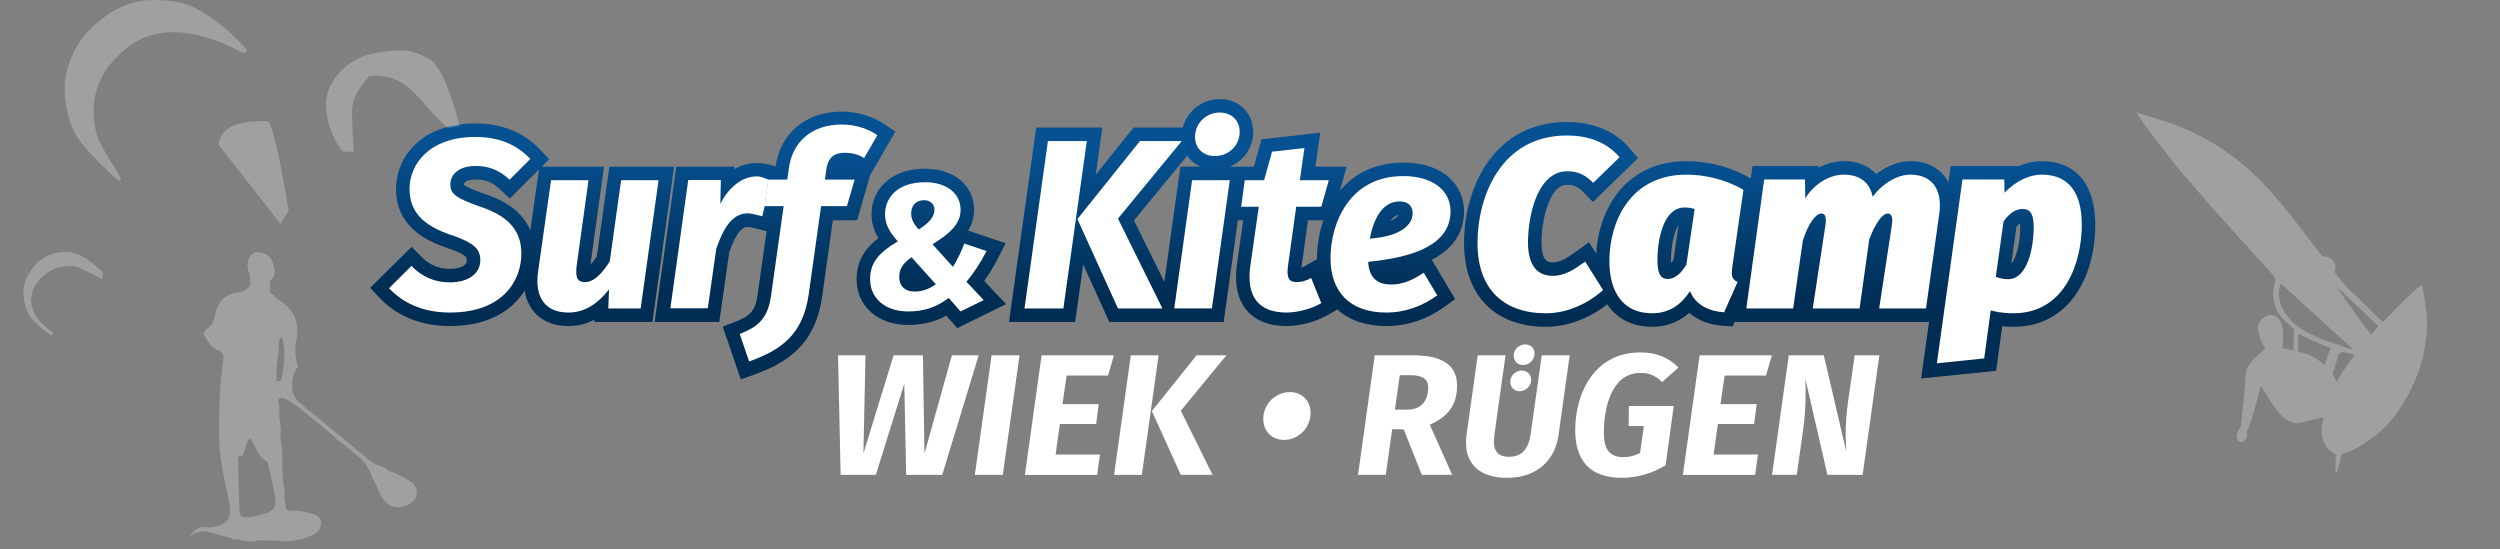 <?xml version="1.0" encoding="UTF-8" standalone="no"?>
<!DOCTYPE svg PUBLIC "-//W3C//DTD SVG 1.1//EN" "http://www.w3.org/Graphics/SVG/1.1/DTD/svg11.dtd">
<svg width="100%" height="100%" viewBox="0 0 2053 451" version="1.1" xmlns="http://www.w3.org/2000/svg" xmlns:xlink="http://www.w3.org/1999/xlink" xml:space="preserve" xmlns:serif="http://www.serif.com/" style="fill-rule:evenodd;clip-rule:evenodd;stroke-linejoin:round;stroke-miterlimit:2;">
    <rect x="0" y="0" width="2053" height="451" fill="#808080" stroke="none"/>
    <g transform="matrix(0.856,0,0,0.856,185.156,43.972)">
        <g>
            <g transform="matrix(4.479,0,0,4.479,368.296,219.949)">
                <path d="M0,-24.873L-2.693,-5.623C-3.211,-4.838 -3.672,-4.276 -4.054,-3.882L-1.149,-24.873L-14.503,-24.873L-12.896,-26.48L-14.834,-28.523C-18.364,-32.246 -23.022,-34.133 -28.676,-34.133C-40.367,-34.133 -45.691,-26.868 -45.691,-20.118C-45.691,-11.944 -39.149,-8.881 -34.205,-7.291C-30.533,-5.987 -30.533,-5.361 -30.533,-4.858C-30.533,-3.08 -33.554,-2.99 -34.159,-2.99C-36.596,-2.99 -38.553,-3.831 -40.316,-5.637L-42.35,-7.719L-51.222,1.058L-49.315,3.111C-46.71,5.917 -41.966,9.26 -34.159,9.26C-26.052,9.26 -20.836,6.02 -18.15,1.649C-17.798,3.85 -16.916,5.34 -16.079,6.3C-14.901,7.65 -12.676,9.26 -8.762,9.26C-6.807,9.26 -4.953,8.806 -3.212,7.903L-3.23,8.381L9.223,8.381L13.857,-24.873L0,-24.873ZM-16.931,-11.266C-19.216,-16.587 -24.894,-18.46 -27.119,-19.182C-29.408,-20.007 -30.767,-20.615 -31.163,-20.992C-31.163,-21.008 -31.164,-21.027 -31.164,-21.049C-31.164,-21.913 -29.503,-22.141 -28.624,-22.141C-26.529,-22.141 -24.959,-21.498 -23.377,-19.99L-21.333,-18.043L-15.078,-24.298L-16.931,-11.266Z" style="fill:url(#_Linear1);fill-rule:nonzero;"/>
            </g>
            <g transform="matrix(4.479,0,0,4.479,618.548,251.779)">
                <path d="M0,-30.192L5.393,-39.506L3.133,-41.012C0.384,-42.844 -2.732,-43.774 -6.127,-43.774C-13.728,-43.774 -19.275,-39.169 -20.263,-32.057L-20.828,-32.223C-21.766,-32.499 -22.847,-32.755 -24.386,-32.755C-26.011,-32.755 -27.615,-32.303 -29.102,-31.47L-29.092,-31.979L-41.543,-31.979L-46.178,1.275L-32.326,1.275L-30.202,-13.657C-28.515,-18.435 -27.205,-19.056 -26.248,-19.056C-25.794,-19.056 -25.458,-18.976 -24.674,-18.78L-22.201,-18.162L-24.099,-4.691C-24.591,-1.021 -25.755,0.017 -29.001,1.272L-31.594,2.275L-27.726,13.582L-24.962,12.589C-18.221,10.166 -11.779,6.453 -10.298,-4.216L-8.01,-20.504L-2.818,-20.504L0,-30.192Z" style="fill:url(#_Linear2);fill-rule:nonzero;"/>
            </g>
            <g transform="matrix(4.479,0,0,4.479,741.675,178.614)">
                <path d="M0,3.728L1.515,0.743L-6.51,-1.952C-5.728,-3.228 -5.246,-4.704 -5.246,-6.452C-5.246,-11.606 -9.55,-15.207 -15.714,-15.207C-20.336,-15.207 -23.019,-13.524 -24.456,-12.113C-26.232,-10.368 -27.21,-8.019 -27.21,-5.5C-27.21,-3.499 -26.662,-1.875 -25.736,-0.354C-28.318,1.624 -30.408,4.308 -30.408,8.473C-30.408,14.233 -25.853,18.256 -19.331,18.256C-16.335,18.256 -13.654,17.599 -11.204,16.258L-8.845,18.935L1.6,13.793L-3.082,8.821C-1.953,7.248 -0.921,5.542 0,3.728" style="fill:url(#_Linear3);fill-rule:nonzero;"/>
            </g>
            <g transform="matrix(4.479,0,0,4.479,1188.22,153.932)">
                <path d="M0,-0.621C0,-5.794 -4.03,-11.014 -13.031,-11.014C-18.629,-11.014 -23.288,-8.928 -26.6,-4.966L-25.143,-10.135L-31.836,-10.135L-30.797,-17.413L-43.38,-16.004L-45.022,-10.135L-50.201,-10.135C-47.585,-11.192 -45.657,-13.532 -45.239,-16.456L-45.235,-16.486C-44.944,-18.688 -45.522,-20.743 -46.861,-22.27C-48.189,-23.785 -50.136,-24.619 -52.345,-24.619C-56.083,-24.619 -59.336,-22.051 -60.254,-18.515L-70.8,-18.515L-78.878,-8.441L-77.468,-18.515L-91.638,-18.515L-97.465,23.119L-83.296,23.119L-81.573,10.808L-75.983,23.119L-51.483,23.119L-48.448,1.34L-47.3,1.34L-48.641,10.729C-49.228,15.013 -48.504,18.366 -46.49,20.696C-44.622,22.856 -41.814,23.967 -38.144,23.998L-38.12,23.998C-35.091,23.998 -31.727,23.099 -29.12,21.593L-27.151,20.455C-24.577,22.775 -20.967,23.998 -16.653,23.998C-12.154,23.998 -7.911,22.578 -4.041,19.776L-1.9,18.225L-6.912,9.811C-3.073,7.828 0,4.625 0,-0.621M-60.759,-10.135L-64.195,14.524L-70.699,1.376L-59.299,-12.486C-59.152,-12.273 -58.993,-12.067 -58.821,-11.871C-58.162,-11.117 -57.353,-10.532 -56.435,-10.135L-60.759,-10.135ZM-34.84,11.511L-33.428,1.34L-30.112,1.34C-31.009,3.889 -31.495,6.676 -31.495,9.466C-31.495,9.533 -31.491,9.598 -31.491,9.664L-34.175,11.198C-34.402,11.328 -34.623,11.432 -34.84,11.511M-15.78,1.462C-15.316,0.785 -14.735,0.293 -14.015,0.213C-14.233,0.605 -14.792,1.062 -15.78,1.462" style="fill:url(#_Linear4);fill-rule:nonzero;"/>
            </g>
            <g transform="matrix(4.479,0,0,4.479,1742.39,274.157)">
                <path d="M0,-38.165C-1.186,-38.165 -3.043,-37.955 -5.175,-36.962L-5.178,-37.13L-19.485,-37.13L-19.978,-33.591C-20.325,-34.273 -20.719,-34.827 -21.103,-35.268C-22.256,-36.59 -24.412,-38.165 -28.138,-38.165C-30.573,-38.165 -33.186,-37.142 -35.441,-35.403C-37.051,-37.179 -39.442,-38.165 -42.364,-38.165C-44.24,-38.165 -46.113,-37.656 -47.833,-36.727L-47.838,-37.13L-61.955,-37.13L-62.326,-34.453L-62.404,-34.5C-66.379,-36.863 -71.24,-38.165 -76.091,-38.165C-82.53,-38.165 -87.777,-35.61 -91.265,-30.777C-93.674,-27.439 -95.156,-22.99 -95.433,-18.377L-96.959,-20.81L-99.465,-18.988C-101.412,-17.572 -103.033,-16.489 -104.696,-16.489C-105.607,-16.489 -107.132,-16.489 -107.132,-20.788C-107.132,-23.09 -106.729,-26.533 -105.596,-29.293C-104.032,-33.105 -102.195,-33.105 -101.592,-33.105C-100.201,-33.105 -99.264,-32.671 -98.136,-31.504L-96.12,-29.418L-86.469,-38.804L-88.209,-40.863C-91.349,-44.581 -96.012,-46.546 -101.696,-46.546C-109.029,-46.546 -115.001,-43.414 -118.965,-37.489C-121.992,-32.965 -123.728,-26.802 -123.728,-20.581C-123.728,-15.055 -122.085,-10.487 -118.978,-7.371C-115.921,-4.307 -111.502,-2.687 -106.196,-2.687C-101.651,-2.687 -96.936,-4.428 -93.064,-7.5C-92.909,-7.27 -92.75,-7.044 -92.58,-6.827C-90.456,-4.119 -87.294,-2.687 -83.436,-2.687C-81.17,-2.687 -78.2,-3.277 -75.497,-5.674C-73.672,-4.075 -71.149,-3.089 -68.207,-2.899L-66.196,-2.77L-65.773,-3.721L-24.138,-3.721L-25.824,8.381L-9.752,6.741L-8.457,-2.804C-7.761,-2.733 -6.962,-2.687 -6.053,-2.687C6.059,-2.687 11.48,-13.675 11.48,-24.564C11.48,-33.208 7.296,-38.165 0,-38.165M-78.864,-17.045C-79.057,-16.755 -79.237,-16.529 -79.396,-16.353C-79.403,-16.502 -79.407,-16.67 -79.407,-16.856C-79.407,-20.145 -78.728,-23.068 -77.766,-24.469L-78.864,-17.045ZM-6.521,-16.167L-5.413,-24.093C-5.141,-24.418 -4.872,-24.67 -4.628,-24.831C-4.611,-24.636 -4.599,-24.395 -4.599,-24.099C-4.599,-20.231 -5.59,-17.217 -6.521,-16.167" style="fill:url(#_Linear5);fill-rule:nonzero;"/>
            </g>
        </g>
        <g transform="matrix(4.479,0,0,4.479,292.448,227.384)">
            <path d="M0,-28.193L-4.449,-23.744C-6.622,-25.814 -8.949,-26.693 -11.691,-26.693C-14.899,-26.693 -17.123,-25.193 -17.123,-22.709C-17.123,-20.64 -15.727,-19.761 -11.122,-18.106C-5.38,-16.243 -1.914,-13.398 -1.914,-7.914C-1.914,-2.379 -5.639,4.708 -17.226,4.708C-23.383,4.708 -27.573,2.38 -30.263,-0.517L-25.452,-5.276C-23.279,-3.051 -20.641,-1.758 -17.226,-1.758C-13.347,-1.758 -10.708,-3.569 -10.708,-6.517C-10.708,-8.897 -12.105,-10.19 -16.347,-11.691C-23.124,-13.863 -25.866,-16.967 -25.866,-21.778C-25.866,-27.003 -21.727,-32.901 -11.743,-32.901C-6.622,-32.901 -2.845,-31.193 0,-28.193" style="fill:white;fill-rule:nonzero;"/>
        </g>
        <g transform="matrix(4.479,0,0,4.479,367.283,125.43)">
            <path d="M0,26.59L0.155,22.503C-2.173,25.504 -5.018,27.469 -8.536,27.469C-13.657,27.469 -15.778,24.055 -15.054,18.779L-12.26,-0.879L-4.242,-0.879L-6.777,17.433C-7.139,20.227 -6.467,20.951 -4.966,20.951C-3.052,20.951 -1.19,18.934 0.31,16.502L2.742,-0.879L10.76,-0.879L6.932,26.59L0,26.59Z" style="fill:white;fill-rule:nonzero;"/>
        </g>
        <g transform="matrix(4.479,0,0,4.479,520.957,241.285)">
            <path d="M0,-26.883L-0.813,-21.19L-1.327,-19.007C-2.154,-19.214 -3.587,-19.649 -4.415,-19.649C-7.829,-19.649 -9.691,-16.39 -11.192,-12.044L-13.002,0.681L-21.021,0.681L-17.192,-26.788L-10.209,-26.788L-10.312,-21.666C-8.45,-25.443 -5.398,-27.564 -2.552,-27.564C-1.466,-27.564 -0.879,-27.142 0,-26.883" style="fill:white;fill-rule:nonzero;"/>
        </g>
        <g transform="matrix(4.479,0,0,4.479,576.272,251.605)">
            <path d="M0,-31.194L-0.258,-29.177L6.105,-29.177L4.449,-23.486L-1.086,-23.486L-3.724,-4.708C-4.966,4.242 -9.88,7.398 -16.502,9.777L-18.52,3.88C-14.64,2.38 -12.467,0.621 -11.795,-4.397L-9.105,-23.486L-13.191,-23.486L-12.415,-29.177L-8.328,-29.177L-7.966,-31.711C-7.242,-36.988 -3.362,-40.971 3.311,-40.971C6.622,-40.971 9.105,-39.936 10.968,-38.695L8.122,-33.781C6.725,-34.712 5.173,-34.919 3.983,-34.919C1.604,-34.919 0.363,-33.832 0,-31.194" style="fill:white;fill-rule:nonzero;"/>
        </g>
        <g transform="matrix(4.479,0,0,4.479,705.225,221.169)">
            <path d="M0,-15.952C0,-13.058 -1.942,-11.041 -6.016,-8.528L-1.637,-3.693C-0.723,-5.178 0.114,-6.853 0.799,-8.68L5.559,-7.081C4.264,-4.53 2.817,-2.36 1.257,-0.495L4.949,3.427L0,5.863L-2.551,2.97C-5.216,5.026 -8.033,5.863 -11.193,5.863C-16.295,5.863 -19.379,2.932 -19.379,-1.027C-19.379,-4.34 -17.818,-6.586 -13.44,-9.137C-15.343,-11.307 -16.181,-12.868 -16.181,-15C-16.181,-18.046 -14.011,-21.815 -7.577,-21.815C-2.855,-21.815 0,-19.302 0,-15.952M-13.135,-1.484C-13.135,0.305 -12.031,1.599 -9.823,1.599C-8.109,1.599 -6.663,0.99 -5.292,0.038L-10.508,-5.749C-12.64,-4.264 -13.135,-2.969 -13.135,-1.484M-10.584,-15.115C-10.584,-13.934 -10.089,-12.982 -8.985,-11.688C-6.624,-13.173 -5.597,-14.467 -5.597,-15.952C-5.597,-17.132 -6.51,-17.97 -7.805,-17.97C-9.518,-17.97 -10.584,-16.866 -10.584,-15.115" style="fill:white;fill-rule:nonzero;"/>
        </g>
        <g transform="matrix(4.479,0,0,4.479,766.544,83.952)">
            <path d="M0,35.85L5.018,0L13.347,0L8.329,35.85L0,35.85ZM29.539,35.85L20.02,35.85L11.329,16.709L24.728,0L33.678,0L20.02,16.606L29.539,35.85Z" style="fill:white;fill-rule:nonzero;"/>
        </g>
        <g transform="matrix(4.479,0,0,4.479,910.196,56.61)">
            <path d="M0,41.954L3.828,14.485L11.898,14.485L8.07,41.954L0,41.954ZM13.967,4.863C13.606,7.397 11.484,9.311 8.691,9.311C5.846,9.311 4.138,7.19 4.501,4.501C4.863,1.966 7.035,0 9.725,0C12.623,0 14.33,2.121 13.967,4.863" style="fill:white;fill-rule:nonzero;"/>
        </g>
        <g transform="matrix(4.479,0,0,4.479,1027.67,119.869)">
            <path d="M0,22.193C0.983,22.193 2.017,21.935 3.104,21.313L5.276,26.694C2.948,28.039 0.052,28.711 -2.276,28.711C-8.329,28.66 -10.812,25.142 -9.932,18.727L-8.122,6.053L-11.898,6.053L-11.122,0.362L-6.984,0.362L-5.277,-5.742L1.656,-6.518L0.673,0.362L6.88,0.362L5.276,6.053L-0.104,6.053L-1.862,18.727C-2.225,21.365 -1.604,22.193 0,22.193" style="fill:white;fill-rule:nonzero;"/>
        </g>
        <g transform="matrix(4.479,0,0,4.479,1096.25,166.213)">
            <path d="M0,7.501C0.207,11.174 2.225,12.364 4.914,12.364C7.242,12.364 9.364,11.536 11.898,9.829L14.795,14.692C11.795,16.864 8.122,18.365 3.88,18.365C-4.139,18.365 -8.07,13.709 -8.07,6.725C-8.07,-0.724 -4.035,-10.864 7.501,-10.864C14.174,-10.864 17.641,-7.501 17.641,-3.363C17.641,4.345 8.639,6.622 0,7.501M9.519,-2.897C9.519,-4.139 8.898,-5.432 6.725,-5.432C2.897,-5.432 1.087,-1.397 0.362,2.535C7.242,2.017 9.519,-0.569 9.519,-2.897" style="fill:white;fill-rule:nonzero;"/>
        </g>
        <g transform="matrix(4.479,0,0,4.479,1337.38,228.311)">
            <path d="M0,-28.762L-5.639,-23.279C-7.139,-24.831 -8.794,-25.762 -11.174,-25.762C-17.744,-25.762 -19.606,-15.881 -19.606,-10.553C-19.606,-5.638 -17.692,-3.362 -14.278,-3.362C-11.743,-3.362 -9.622,-4.759 -7.346,-6.414L-3.518,-0.31C-6.466,2.328 -10.864,4.656 -15.778,4.656C-24.883,4.656 -30.418,-0.568 -30.418,-10.346C-30.418,-20.382 -25.4,-33.418 -11.278,-33.418C-6.311,-33.418 -2.535,-31.763 0,-28.762" style="fill:white;fill-rule:nonzero;"/>
        </g>
        <g transform="matrix(4.479,0,0,4.479,1456.24,234.571)">
            <path d="M0,-23.176L-2.38,-6.674C-2.431,-6.208 -2.483,-5.794 -2.483,-5.432C-2.483,-4.346 -2.121,-3.829 -1.241,-3.466L-4.138,3.052C-7.346,2.845 -10.346,1.448 -11.433,-1.501C-13.191,1.241 -15.727,3.259 -19.554,3.259C-25.659,3.259 -28.711,-1.087 -28.711,-7.967C-28.711,-16.089 -24.417,-26.435 -12.209,-26.435C-8.329,-26.435 -3.828,-25.452 0,-23.176M-18.416,-8.019C-18.416,-4.604 -17.33,-4.087 -16.192,-4.087C-14.847,-4.087 -13.45,-5.07 -12.209,-7.191L-10.45,-19.089C-11.226,-19.296 -11.795,-19.4 -12.622,-19.4C-17.02,-19.4 -18.416,-12.881 -18.416,-8.019" style="fill:white;fill-rule:nonzero;"/>
        </g>
        <g transform="matrix(4.479,0,0,4.479,1644.15,207.224)">
            <path d="M0,-12.001L-2.845,8.329L-12.881,8.329L-10.191,-9.311C-9.829,-11.484 -10.346,-12.001 -11.07,-12.001C-12.105,-12.001 -13.657,-10.087 -15.002,-6.466L-17.071,8.329L-27.107,8.329L-24.417,-9.311C-24.055,-11.484 -24.572,-12.001 -25.297,-12.001C-26.383,-12.001 -28.038,-9.984 -29.228,-6.207L-31.297,8.329L-41.333,8.329L-37.505,-19.295L-28.763,-19.295L-28.711,-15.26C-26.693,-18.468 -23.434,-20.33 -20.434,-20.33C-17.02,-20.33 -14.847,-18.623 -14.278,-15.571C-12.156,-18.468 -8.95,-20.33 -6.208,-20.33C-1.655,-20.33 0.724,-17.278 0,-12.001" style="fill:white;fill-rule:nonzero;"/>
        </g>
        <g transform="matrix(4.479,0,0,4.479,1780.85,249.166)">
            <path d="M0,-18.985C0,-10.915 -3.57,-0 -14.641,-0C-17.227,-0 -18.728,-0.413 -19.503,-0.62L-20.9,9.674L-31.039,10.709L-25.556,-28.659L-16.606,-28.659L-16.555,-25.814C-13.813,-28.659 -10.864,-29.694 -8.588,-29.694C-2.742,-29.694 0,-25.762 0,-18.985M-16.761,-19.658L-18.417,-7.811C-17.744,-7.552 -16.865,-7.294 -15.779,-7.294C-11.692,-7.294 -10.295,-13.915 -10.295,-18.519C-10.295,-21.727 -11.381,-22.348 -12.675,-22.348C-14.071,-22.348 -15.468,-21.52 -16.761,-19.658" style="fill:white;fill-rule:nonzero;"/>
        </g>
        <g transform="matrix(4.479,0,0,4.479,653.046,289.52)">
            <path d="M0,25.608L-0.407,6.06L-6.504,25.608L-14.042,25.608L-14.596,0L-8.721,0L-9.164,21.026L-2.698,0L3.584,0L3.917,21.026L9.792,0L15.52,0L7.723,25.608L0,25.608Z" style="fill:white;fill-rule:nonzero;"/>
        </g>
        <g transform="matrix(0.621,-4.436,-4.436,-0.621,794.171,376.048)">
            <path d="M-8.559,15.768L17.299,15.768L18.129,9.84L-7.729,9.84L-8.559,15.768Z" style="fill:white;fill-rule:nonzero;"/>
        </g>
        <g transform="matrix(4.479,0,0,4.479,806.96,384.858)">
            <path d="M0,-16.961L-0.887,-10.827L6.873,-10.827L6.319,-6.577L-1.441,-6.577L-2.365,-0.037L7.132,-0.037L6.541,4.324L-8.942,4.324L-5.358,-21.285L10.125,-21.285L8.868,-16.961L0,-16.961Z" style="fill:white;fill-rule:nonzero;"/>
        </g>
        <g transform="matrix(4.479,0,0,4.479,852.47,289.52)">
            <path d="M0,25.608L3.585,0L9.534,0L5.95,25.608L0,25.608ZM21.1,25.608L14.301,25.608L8.093,11.936L17.664,0L24.057,0L14.301,11.862L21.1,25.608Z" style="fill:white;fill-rule:nonzero;"/>
        </g>
        <g transform="matrix(-0.583,-4.441,-4.441,0.583,1012.32,325.615)">
            <path d="M-5.044,-5.792C-8.268,-5.368 -10.459,-2.471 -10.055,0.606C-9.713,3.207 -7.609,4.757 -5.044,4.42C-1.82,3.997 0.329,1.068 -0.07,-1.973C-0.412,-4.574 -2.516,-6.124 -5.044,-5.792" style="fill:white;fill-rule:nonzero;"/>
        </g>
        <g transform="matrix(4.479,0,0,4.479,1155.35,337.685)">
            <path d="M0,4.102L4.804,14.855L-1.7,14.855L-5.58,5.1L-8.056,5.063L-9.423,14.855L-15.372,14.855L-11.788,-10.753L-3.547,-10.753C2.66,-10.753 5.839,-8.684 5.839,-4.287C5.839,-0.961 4.693,2.07 0,4.102M-4.841,0.887C-1.182,0.887 -0.333,-1.848 -0.333,-3.843C-0.333,-5.691 -1.589,-6.503 -4.176,-6.503L-6.43,-6.503L-7.465,0.887L-4.841,0.887Z" style="fill:white;fill-rule:nonzero;"/>
        </g>
        <g transform="matrix(4.479,0,0,4.479,1229.33,278.995)">
            <path d="M0,28.586C-6.615,28.586 -9.386,24.78 -8.647,19.385L-6.246,2.349L-0.296,2.349L-2.661,19.274C-3.141,22.526 -2.217,24.078 0.443,24.078C3.214,24.078 4.618,22.415 5.099,19.163L7.464,2.349L13.45,2.349L11.049,19.496C10.309,24.706 6.54,28.586 0,28.586M5.176,7.903C5.008,9.107 3.944,10.031 2.712,10.031C1.451,10.031 0.555,8.995 0.751,7.707C0.891,6.531 1.984,5.607 3.188,5.607C4.476,5.607 5.372,6.643 5.176,7.903M5.902,2.296C5.735,3.5 4.698,4.424 3.438,4.424C2.178,4.424 1.282,3.388 1.478,2.1C1.618,0.924 2.738,0 3.914,0C5.23,0 6.098,1.036 5.902,2.296" style="fill:white;fill-rule:nonzero;"/>
        </g>
        <g transform="matrix(4.479,0,0,4.479,1393.84,392.473)">
            <path d="M0,-20.361L-3.474,-17.257C-4.915,-18.624 -6.171,-19.215 -8.166,-19.215C-14.227,-19.215 -15.963,-11.936 -15.963,-6.43C-15.963,-2.587 -14.522,-1.183 -11.788,-1.183C-10.495,-1.183 -9.349,-1.478 -8.204,-2.069L-7.391,-7.834L-10.643,-7.834L-10.605,-12.12L-0.998,-12.12L-2.734,0.554C-5.506,2.291 -8.906,3.252 -12.157,3.252C-18.772,3.252 -22.098,-0.296 -22.098,-6.947C-22.098,-14.596 -18.217,-23.613 -8.093,-23.613C-4.434,-23.613 -1.811,-22.282 0,-20.361" style="fill:white;fill-rule:nonzero;"/>
        </g>
        <g transform="matrix(4.479,0,0,4.479,1438.2,384.858)">
            <path d="M0,-16.961L-0.887,-10.827L6.873,-10.827L6.319,-6.577L-1.441,-6.577L-2.365,-0.037L7.132,-0.037L6.541,4.324L-8.942,4.324L-5.358,-21.285L10.125,-21.285L8.868,-16.961L0,-16.961Z" style="fill:white;fill-rule:nonzero;"/>
        </g>
        <g transform="matrix(4.479,0,0,4.479,1536.84,289.52)">
            <path d="M0,25.608L-4.73,5.025C-4.619,8.203 -4.582,11.529 -5.285,16.518L-6.577,25.608L-11.862,25.608L-8.278,0L-0.776,0L4.028,20.582C3.843,17.035 3.806,14.374 4.397,10.051L5.838,0L11.122,0L7.538,25.608L0,25.608Z" style="fill:white;fill-rule:nonzero;"/>
        </g>
    </g>
    <g transform="matrix(4.881,0,0,4.881,1925.32,195.014)">
        <path d="M0,18.441C0.53,18.651 1.245,18.871 1.415,18.808L-10.661,7.789C-10.763,8.015 -11.038,8.42 -11.038,9.218C-11.038,15.58 -2.527,17.44 0,18.441M1.735,19.773C1.531,19.673 -0.303,19.249 -0.303,19.249C-0.303,19.249 -0.924,19.398 -1.028,19.782C-1.237,20.555 -1.621,21.892 -2.029,22.941L-1.299,24.213C-1.299,24.213 0.527,21.153 1.735,19.773M-1.291,8.296C0.908,11.776 4.48,16.347 4.48,16.347L5.725,14.957L-1.291,8.296ZM-7.795,19.18C-6.134,19.588 -4.744,20.137 -3.329,21.53C-3.359,21.423 -2.364,18.585 -2.364,18.585C-3.7,18.084 -3.918,17.999 -5.744,17.181C-6.047,17.046 -7.764,16.208 -7.764,16.208L-7.795,19.18ZM-1.711,5.738L-1.567,5.994L0.138,8.1L5.726,13.529L6.479,14.206C8.499,12.158 11.374,9.029 13.033,7.965C13.545,10.123 13.868,13.209 13.868,14.008C13.868,19.197 12.612,24.131 8.581,29.839C6.698,32.499 2.623,35.645 -0.41,36.443C-0.476,36.48 -0.449,36.449 -0.514,36.502C-0.54,36.682 -0.924,38.774 -1.299,39.493C-1.363,39.614 -1.375,39.59 -1.459,39.553C-1.653,38.659 -1.422,36.535 -1.422,36.535C-1.703,36.404 -1.769,36.388 -2.111,36.137C-4.973,34.042 -3.449,30.293 -3.534,30.293C-4.333,30.293 -7.207,31.251 -8.005,31.251C-11.398,31.251 -13.593,24.705 -14.152,25.174C-14.736,27.549 -15.468,30.279 -16.409,32.686C-16.358,32.902 -16.356,33.153 -16.415,33.409C-16.524,33.881 -16.81,34.245 -17.132,34.375C-17.285,34.429 -17.407,34.439 -17.526,34.412C-17.987,34.305 -18.237,33.684 -18.085,33.023C-17.967,32.51 -17.699,32.102 -17.457,31.937C-17.447,31.835 -16.611,24.292 -16.611,22.775C-16.611,21.538 -14.089,19.17 -13.267,18.735C-13.859,18.017 -14.551,16.243 -14.551,15.445C-14.551,13.768 -13.114,13.05 -12.475,13.05C-9.601,13.05 -10.4,18.119 -10.469,18.6C-9.634,18.782 -9.277,18.865 -8.567,19.029C-8.685,17.984 -8.379,15.703 -8.595,15.32C-10.317,13.866 -11.996,12.415 -11.996,9.378C-11.996,8.579 -11.652,7.706 -11.652,6.908C-11.652,6.381 -19.198,-1.217 -26.511,-9.946C-27.629,-10.987 -29.998,-14.21 -30.669,-15.068C-31.556,-16.205 -32.351,-17.252 -33.099,-18.275C-33.197,-18.35 -33.295,-18.441 -33.391,-18.553C-33.954,-19.455 -34.565,-20.328 -35.127,-21.173C-34.493,-20.721 -29.653,-19.598 -26.362,-18.078C-15.342,-12.99 -11.07,-6.268 -3.776,3.13C-2.532,3.13 -1.524,3.965 -1.524,4.994C-1.524,5.258 -1.591,5.51 -1.711,5.738" style="fill:white;fill-opacity:0.25;fill-rule:nonzero;"/>
    </g>
    <g transform="matrix(1,0,0,1,-435.656,-518.908)">
        <g opacity="0.25">
            <g transform="matrix(5.556,0,0,5.556,577.337,664.538)">
                <path d="M0,-26.034C-3.215,-26.34 -6.675,-26.742 -11.34,-22.679C-14.88,-19.597 -15.723,-15.952 -15.905,-13.951C-16.106,-11.741 -15.56,-8.425 -14.153,-6.071C-12.747,-3.716 -8.128,0.388 -8.128,0.388C-8.128,0.388 -7.284,0.708 -7.805,-0.193C-8.742,-1.812 -10.907,-4.883 -11.34,-6.874C-12.747,-13.348 -9.332,-16.962 -6.876,-19.018C-1.161,-23.802 6.667,-20.339 10.063,-18.575C11.068,-18.053 10.964,-18.898 10.964,-18.898C10.964,-18.898 5.297,-25.53 0,-26.034" style="fill:white;fill-rule:nonzero;"/>
            </g>
            <g transform="matrix(5.556,0,0,5.556,717.079,559.144)">
                <path d="M0,15.152C0,15.152 -2.167,12.717 -2.458,8.748C-2.745,4.815 0.805,1.232 4.842,0.588C8.878,-0.057 9.988,0.006 12.745,1.423C14.85,2.506 16.755,9.272 17.299,11.398L15.567,11.651C15.567,11.651 15.251,11.524 13.655,9.847C11.57,7.654 9.626,4.688 6.517,4.132C4.905,3.843 4.902,3.947 3.88,4.067C2.437,5.85 1.385,7.096 1.385,9.392C1.385,11.689 1.643,15.209 1.643,15.209L0,15.152Z" style="fill:white;fill-rule:nonzero;"/>
            </g>
            <g transform="matrix(5.556,0,0,5.556,665.956,617.085)">
                <path d="M0,15.42L1.223,13.482C1.223,13.482 -0.925,0.226 -1.901,0.232C-3.042,0.239 -7.522,0 -8.792,2.532C-9.001,2.949 -9.201,3.654 -9.201,3.654L0,15.42Z" style="fill:white;fill-rule:nonzero;"/>
            </g>
            <g transform="matrix(5.556,0,0,5.556,519.444,771.436)">
                <path d="M0,-4.181L0.158,-5.136C0.158,-5.136 -2.528,-7.999 -4.785,-8.18C-7.506,-8.397 -9.483,-7.313 -10.925,-4.82C-12.239,-2.548 -11.401,0.269 -10.621,1.344C-9.574,2.788 -7.412,4.216 -7.412,4.216C-7.334,3.999 -7.244,3.637 -7.244,3.637C-7.244,3.637 -9.66,2.304 -10.293,0.09C-10.925,-2.125 -9.871,-3.841 -8.075,-5.133C-6.738,-6.095 -4.751,-6.243 -3.96,-6.085C-3.169,-5.927 0,-4.181 0,-4.181" style="fill:white;fill-rule:nonzero;"/>
            </g>
        </g>
    </g>
    <g transform="matrix(-3.952,0,0,3.952,171.989,219.269)">
        <path d="M0,54.143C-3.973,53.535 -4.793,52.318 -3.982,48.328C-3.153,44.247 -2.19,40.186 -2.019,36C-1.966,30.556 -2.058,25.122 -2.807,19.714C-2.928,18.838 -3.2,17.802 -1.812,17.327C-0.383,16.838 0.325,15.345 1.072,14.216C1.74,13.205 -0.072,12.739 -0.531,11.832C-0.919,11.065 -1.07,10.258 -1.288,9.452C-1.998,6.827 -3.549,5.525 -6.292,5.209C-8.466,4.735 -8.879,3.503 -8.262,1.429C-7.763,-0.245 -7.46,-2.149 -9.677,-3.111C-11.231,-3.064 -12.587,-2.637 -13.122,-0.994C-13.547,0.31 -14.101,1.685 -12.645,2.774C-12.603,3.469 -12.561,4.164 -12.518,4.859C-12.565,5.007 -12.611,5.155 -12.657,5.302C-12.857,5.449 -13.056,5.596 -13.256,5.743C-13.368,5.74 -13.423,5.796 -13.421,5.908C-13.578,6.107 -13.736,6.306 -13.893,6.505L-13.923,6.52C-17.319,8.429 -18.819,11.087 -18.063,15.149C-17.73,16.939 -17.752,18.987 -18.46,20.845C-18.338,20.936 -18.216,21.028 -18.094,21.119C-17.398,22.344 -17.045,23.646 -17.199,25.064C-17.173,26.251 -17.731,27.132 -18.426,27.942L-19.472,28.805C-19.551,28.835 -19.615,28.875 -19.637,28.941L-28.874,36.562C-28.901,36.575 -28.927,36.59 -28.955,36.604C-28.951,36.61 -28.95,36.616 -28.946,36.622L-33.317,40.228L-33.291,40.261C-34.31,40.921 -35.361,41.419 -36.521,41.691C-36.934,42.347 -37.613,42.523 -38.304,42.676C-39.402,43.261 -40.549,43.772 -41.59,44.446C-43.627,45.766 -43.564,48.123 -41.518,49.285C-39.111,50.653 -36.69,49.792 -35.507,47.194C-34.617,45.24 -33.652,43.321 -32.755,41.371C-32.529,40.881 -31.896,40.595 -31.699,39.982L-27.71,36.69C-26.962,36.264 -26.326,35.708 -25.755,35.077L-18.378,28.991C-17.068,28.355 -16.073,26.977 -14.363,27.281C-14.361,27.488 -14.359,27.695 -14.357,27.902C-14.391,27.944 -14.456,27.987 -14.455,28.027C-14.45,28.128 -14.415,28.227 -14.392,28.327C-14.598,29.081 -14.595,29.842 -14.465,30.607C-14.598,31.703 -14.732,32.799 -14.866,33.895C-14.808,34.172 -14.75,34.449 -14.691,34.725C-14.838,35.973 -14.984,37.22 -15.13,38.467C-15.142,38.74 -15.155,39.013 -15.167,39.286C-15.165,40.582 -15.162,41.877 -15.16,43.173C-15.375,43.33 -15.389,43.509 -15.22,43.709C-15.247,43.762 -15.302,43.817 -15.296,43.866C-15.283,43.977 -15.241,44.085 -15.211,44.194C-15.576,45.509 -15.677,46.848 -15.569,48.205L-15.57,48.21C-15.701,48.927 -15.832,49.645 -15.963,50.363C-16.246,50.468 -16.529,50.574 -16.811,50.68C-18.281,50.559 -19.729,50.725 -21.111,51.198C-22.059,51.523 -23.21,51.764 -23.192,53.162C-23.175,54.411 -22.446,55.252 -21.411,55.719C-19.04,56.788 -16.543,57.254 -13.933,56.864C-12.768,56.83 -11.604,56.795 -10.439,56.761C-9.065,57.095 -7.697,57.245 -6.352,56.631C-6.061,56.61 -5.77,56.59 -5.478,56.57C-5.132,56.67 -4.8,56.707 -4.556,56.36C-4.285,56.294 -4.013,56.227 -3.742,56.162C-3.422,56.071 -3.102,55.98 -2.782,55.889L-2.629,55.918L-2.5,55.83C-0.302,55.137 1.899,54.166 4.112,56.069C3.132,54.333 1.79,53.713 0,54.143M-13.989,23.633C-14.925,23.942 -15.035,23.268 -15.132,22.638C-15.546,19.968 -15.847,17.295 -15.084,14.63L-15.081,14.625L-14.942,14.664L-14.811,14.627C-14.675,14.953 -14.538,15.279 -14.402,15.604C-14.526,18.294 -13.676,20.933 -13.989,23.633M-13.286,45.837C-12.973,44.339 -12.615,42.85 -12.266,41.36C-12.187,41.027 -12.153,40.527 -11.933,40.408C-10.06,39.389 -9.547,37.43 -8.642,35.656C-7.641,36.062 -7.705,36.978 -7.43,37.706C-7.151,38.445 -7.14,39.449 -5.953,39.416C-6.024,42.688 -6.055,45.962 -6.181,49.232C-6.294,52.201 -6.339,52.199 -9.234,51.909C-9.355,51.842 -9.467,51.743 -9.596,51.713C-13.947,50.714 -14.217,50.297 -13.286,45.837" style="fill:white;fill-opacity:0.25;fill-rule:nonzero;"/>
    </g>
    <defs>
        <linearGradient id="_Linear1" x1="0" y1="0" x2="1" y2="0" gradientUnits="userSpaceOnUse" gradientTransform="matrix(-0.392,30.203,-30.203,-0.392,104.801,-27.675)"><stop offset="0" style="stop-color:rgb(6,81,146);stop-opacity:1"/><stop offset="1" style="stop-color:rgb(0,45,83);stop-opacity:1"/></linearGradient>
        <linearGradient id="_Linear2" x1="0" y1="0" x2="1" y2="0" gradientUnits="userSpaceOnUse" gradientTransform="matrix(-0.392,30.203,-30.203,-0.392,48.932,-34.781)"><stop offset="0" style="stop-color:rgb(6,81,146);stop-opacity:1"/><stop offset="1" style="stop-color:rgb(0,45,83);stop-opacity:1"/></linearGradient>
        <linearGradient id="_Linear3" x1="0" y1="0" x2="1" y2="0" gradientUnits="userSpaceOnUse" gradientTransform="matrix(-0.392,30.203,-30.203,-0.392,21.444,-18.447)"><stop offset="0" style="stop-color:rgb(6,81,146);stop-opacity:1"/><stop offset="1" style="stop-color:rgb(0,45,83);stop-opacity:1"/></linearGradient>
        <linearGradient id="_Linear4" x1="0" y1="0" x2="1" y2="0" gradientUnits="userSpaceOnUse" gradientTransform="matrix(-0.392,30.203,-30.203,-0.392,-78.249,-12.937)"><stop offset="0" style="stop-color:rgb(6,81,146);stop-opacity:1"/><stop offset="1" style="stop-color:rgb(0,45,83);stop-opacity:1"/></linearGradient>
        <linearGradient id="_Linear5" x1="0" y1="0" x2="1" y2="0" gradientUnits="userSpaceOnUse" gradientTransform="matrix(-0.392,30.203,-30.203,-0.392,-201.966,-39.777)"><stop offset="0" style="stop-color:rgb(6,81,146);stop-opacity:1"/><stop offset="1" style="stop-color:rgb(0,45,83);stop-opacity:1"/></linearGradient>
    </defs>
</svg>
